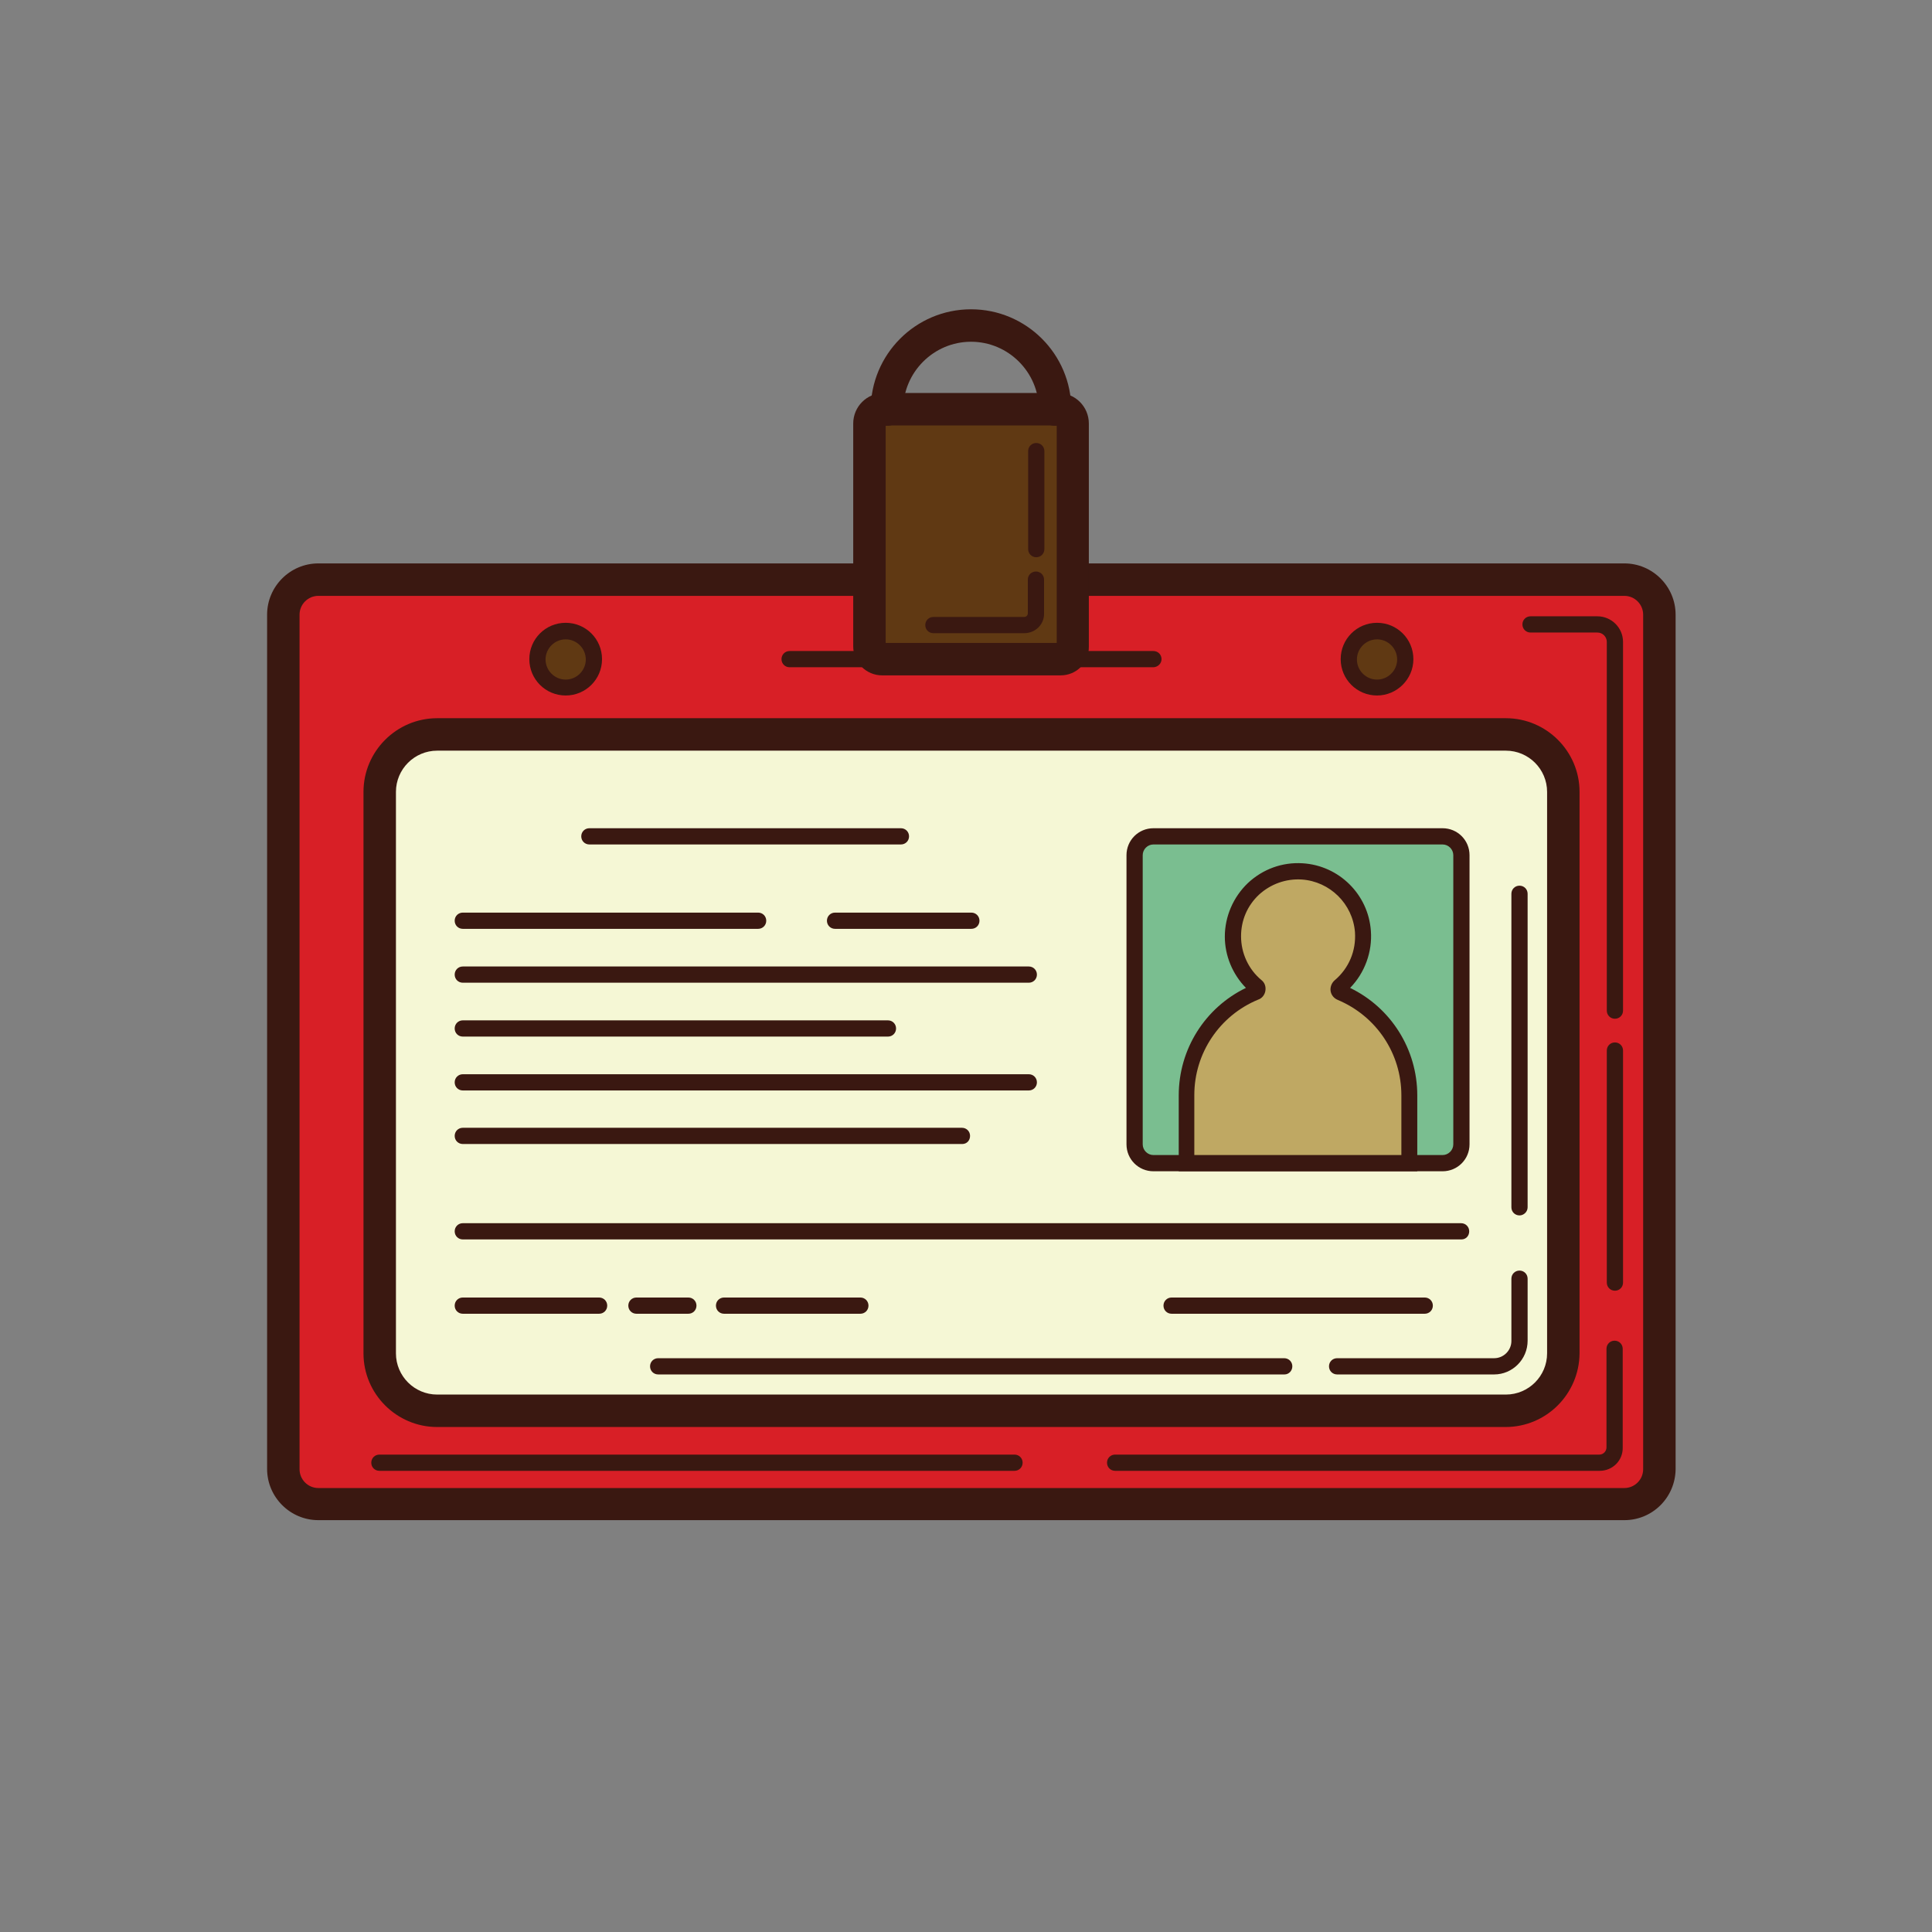 <?xml version="1.0" ?><svg id="Layer_1" style="enable-background:new 0 0 595.3 595.3;" version="1.1" viewBox="0 0 595.3 595.3" xml:space="preserve" xmlns="http://www.w3.org/2000/svg" xmlns:xlink="http://www.w3.org/1999/xlink"><rect x="0" y="0" width="595.3" height="595.3" fill="#808080" stroke="none"/><style type="text/css">
	.st0{fill:#58595B;}
	.st1{fill:#3A1811;}
	.st2{fill:#726658;}
	.st3{fill:#0DB4E7;}
	.st4{fill:#009DD4;}
	.st5{fill:#009444;}
	.st6{fill:#FBB040;}
	.st7{fill:#EFF8F5;}
	.st8{fill:#D81F26;}
	.st9{fill:#BCBEC0;}
	.st10{fill:#735032;}
	.st11{fill:#1C75BC;}
	.st12{fill:#FFD128;}
	.st13{fill:#D1AE23;}
	.st14{fill:#F9ED32;}
	.st15{fill:#939598;}
	.st16{fill:#9B8579;}
	.st17{fill:#F1B279;}
	.st18{fill:#603913;}
	.st19{fill:#754C29;}
	.st20{fill:#8B5E3C;}
	.st21{fill:#C49A6C;}
	.st22{fill:#F7941E;}
	.st23{fill:#00AEEF;}
	.st24{fill:#FAF5AE;}
	.st25{fill:#F5F7D5;}
	.st26{fill:#7ABE90;}
	.st27{fill:#BFA863;}
	.st28{fill:#2B3990;}
	.st29{fill:#EF3824;}
	.st30{fill:#BE1E2D;}
	.st31{fill:#A67A44;}
	.st32{fill:#00A388;}
	.st33{fill:#ABE0F1;}
	.st34{fill:#594A42;}
</style><g><g><path class="st8" d="M500.5,463.4H98.1c-5.9,0-10.8-4.8-10.8-10.8V189.4c0-5.9,4.8-10.8,10.8-10.8h402.4c5.9,0,10.8,4.8,10.8,10.8    v263.3C511.2,458.6,506.4,463.4,500.5,463.4z"/><path class="st1" d="M500.5,468.4H98.1c-8.7,0-15.8-7.1-15.8-15.8V189.4c0-8.7,7.1-15.8,15.8-15.8h402.4c8.7,0,15.8,7.1,15.8,15.8    v263.3C516.2,461.4,509.2,468.4,500.5,468.4z M98.1,183.6c-3.2,0-5.8,2.6-5.8,5.8v263.3c0,3.2,2.6,5.8,5.8,5.8h402.4    c3.2,0,5.8-2.6,5.8-5.8V189.4c0-3.2-2.6-5.8-5.8-5.8H98.1z"/></g><g><path class="st25" d="M463.9,434.7H134.7c-9.8,0-17.7-7.9-17.7-17.7V244c0-9.8,7.9-17.7,17.7-17.7h329.3c9.8,0,17.7,7.9,17.7,17.7    v173C481.6,426.8,473.7,434.7,463.9,434.7z"/><path class="st1" d="M463.9,439.7H134.7c-12.5,0-22.7-10.2-22.7-22.7V244c0-12.5,10.2-22.7,22.7-22.7h329.3    c12.5,0,22.7,10.2,22.7,22.7v173C486.6,429.5,476.5,439.7,463.9,439.7z M134.7,231.3c-7,0-12.7,5.7-12.7,12.7v173    c0,7,5.7,12.7,12.7,12.7h329.3c7,0,12.7-5.7,12.7-12.7V244c0-7-5.7-12.7-12.7-12.7H134.7z"/></g><g><circle class="st18" cx="174.3" cy="203.1" r="8.7"/><path class="st1" d="M174.3,214.3c-6.2,0-11.2-5-11.2-11.2c0-6.2,5-11.2,11.2-11.2s11.2,5,11.2,11.2    C185.5,209.3,180.5,214.3,174.3,214.3z M174.3,197c-3.4,0-6.2,2.8-6.2,6.2s2.8,6.2,6.2,6.2s6.2-2.8,6.2-6.2S177.7,197,174.3,197z"/></g><g><circle class="st18" cx="424.3" cy="203.1" r="8.7"/><path class="st1" d="M424.3,214.3c-6.2,0-11.2-5-11.2-11.2c0-6.2,5-11.2,11.2-11.2c6.2,0,11.2,5,11.2,11.2    C435.5,209.3,430.4,214.3,424.3,214.3z M424.3,197c-3.4,0-6.2,2.8-6.2,6.2s2.8,6.2,6.2,6.2s6.2-2.8,6.2-6.2S427.7,197,424.3,197z"/></g><g><path class="st26" d="M444.5,358.4h-89.1c-3.2,0-5.8-2.6-5.8-5.8v-89.1c0-3.2,2.6-5.8,5.8-5.8h89.1c3.2,0,5.8,2.6,5.8,5.8v89.1    C450.3,355.8,447.7,358.4,444.5,358.4z"/><path class="st1" d="M444.5,360.9h-89.1c-4.6,0-8.3-3.7-8.3-8.3v-89.1c0-4.6,3.7-8.3,8.3-8.3h89.1c4.6,0,8.3,3.7,8.3,8.3v89.1    C452.8,357.2,449.1,360.9,444.5,360.9z M355.4,260.2c-1.8,0-3.3,1.5-3.3,3.3v89.1c0,1.8,1.5,3.3,3.3,3.3h89.1    c1.8,0,3.3-1.5,3.3-3.3v-89.1c0-1.8-1.5-3.3-3.3-3.3H355.4z"/></g><g><path class="st1" d="M277.6,260.2h-96c-1.4,0-2.5-1.1-2.5-2.5s1.1-2.5,2.5-2.5h96c1.4,0,2.5,1.1,2.5,2.5S279,260.2,277.6,260.2z"/></g><g><path class="st1" d="M355.3,205.6H243.3c-1.4,0-2.5-1.1-2.5-2.5s1.1-2.5,2.5-2.5h112.1c1.4,0,2.5,1.1,2.5,2.5    S356.7,205.6,355.3,205.6z"/></g><g><path class="st1" d="M233.6,286.2h-91c-1.4,0-2.5-1.1-2.5-2.5s1.1-2.5,2.5-2.5h91c1.4,0,2.5,1.1,2.5,2.5S235,286.2,233.6,286.2z"/></g><g><path class="st1" d="M299.3,286.2h-42c-1.4,0-2.5-1.1-2.5-2.5s1.1-2.5,2.5-2.5h42c1.4,0,2.5,1.1,2.5,2.5S300.7,286.2,299.3,286.2z    "/></g><g><path class="st1" d="M184.6,404.8h-42c-1.4,0-2.5-1.1-2.5-2.5s1.1-2.5,2.5-2.5h42c1.4,0,2.5,1.1,2.5,2.5S186,404.8,184.6,404.8z"/></g><g><path class="st1" d="M265.1,404.8h-42c-1.4,0-2.5-1.1-2.5-2.5s1.1-2.5,2.5-2.5h42c1.4,0,2.5,1.1,2.5,2.5S266.5,404.8,265.1,404.8z    "/></g><g><path class="st1" d="M439,404.8h-78c-1.4,0-2.5-1.1-2.5-2.5s1.1-2.5,2.5-2.5h78c1.4,0,2.5,1.1,2.5,2.5S440.4,404.8,439,404.8z"/></g><g><path class="st1" d="M212.1,404.8h-16c-1.4,0-2.5-1.1-2.5-2.5s1.1-2.5,2.5-2.5h16c1.4,0,2.5,1.1,2.5,2.5S213.5,404.8,212.1,404.8z    "/></g><g><path class="st1" d="M317,302.8H142.6c-1.4,0-2.5-1.1-2.5-2.5s1.1-2.5,2.5-2.5H317c1.4,0,2.5,1.1,2.5,2.5S318.4,302.8,317,302.8z"/></g><g><path class="st1" d="M273.6,319.4h-131c-1.4,0-2.5-1.1-2.5-2.5s1.1-2.5,2.5-2.5h131c1.4,0,2.5,1.1,2.5,2.5S275,319.4,273.6,319.4z    "/></g><g><path class="st1" d="M317,336H142.6c-1.4,0-2.5-1.1-2.5-2.5s1.1-2.5,2.5-2.5H317c1.4,0,2.5,1.1,2.5,2.5S318.4,336,317,336z"/></g><g><path class="st1" d="M296.5,352.5H142.6c-1.4,0-2.5-1.1-2.5-2.5s1.1-2.5,2.5-2.5h153.8c1.4,0,2.5,1.1,2.5,2.5    S297.9,352.5,296.5,352.5z"/></g><g><path class="st1" d="M450.3,381.9H142.6c-1.4,0-2.5-1.1-2.5-2.5s1.1-2.5,2.5-2.5h307.6c1.4,0,2.5,1.1,2.5,2.5    S451.7,381.9,450.3,381.9z"/></g><g><path class="st18" d="M326.8,203.1h-55c-2.1,0-3.9-1.7-3.9-3.9v-68.7c0-2.5,2-4.4,4.4-4.4h53.8c2.5,0,4.4,2,4.4,4.4v68.7    C330.6,201.4,328.9,203.1,326.8,203.1z"/><path class="st1" d="M326.8,208.1h-55c-4.9,0-8.9-4-8.9-8.9v-68.7c0-5.2,4.2-9.4,9.4-9.4h53.8c5.2,0,9.4,4.2,9.4,9.4v68.7    C335.6,204.2,331.7,208.1,326.8,208.1z M272.9,198.1h52.7v-67h-52.7V198.1z"/></g><g><path class="st1" d="M325.1,131.2c-2.8,0-5-2.2-5-5c0-11.5-9.4-20.9-20.9-20.9c-11.5,0-20.9,9.4-20.9,20.9c0,2.8-2.2,5-5,5    s-5-2.2-5-5c0-17,13.8-30.9,30.9-30.9c17,0,30.9,13.8,30.9,30.9C330.1,128.9,327.9,131.2,325.1,131.2z"/></g><g><path class="st27" d="M413.1,305.8c-0.7-0.3-0.9-1.3-0.3-1.8c4.8-4,7.7-10.2,7.2-17c-0.8-9.9-8.8-17.8-18.7-18.5    c-11.7-0.7-21.4,8.5-21.4,20c0,6.2,2.8,11.7,7.2,15.4c0.6,0.5,0.5,1.5-0.3,1.8c-12.4,5.1-21.2,17.4-21.2,31.7v20.9h68.6v-20.9    C434.3,323.2,425.5,310.9,413.1,305.8z"/><path class="st1" d="M436.8,360.9h-73.6v-23.4c0-14.2,8.1-27,20.7-33.1c-4.1-4.2-6.5-9.9-6.5-15.8c0-6.2,2.6-12.2,7.1-16.5    c4.6-4.3,10.6-6.5,16.9-6.1c11.2,0.7,20.2,9.6,21,20.8c0.5,6.5-1.9,13-6.4,17.6c12.6,6.1,20.7,18.9,20.7,33.1V360.9z M368.2,355.9    h63.6v-18.4c0-12.9-7.7-24.4-19.6-29.4l0,0c-1.2-0.5-2-1.5-2.2-2.7c-0.2-1.2,0.3-2.5,1.2-3.3c4.4-3.7,6.7-9.1,6.3-14.9    c-0.7-8.7-7.7-15.6-16.4-16.2c-4.9-0.3-9.6,1.4-13.2,4.7c-3.6,3.4-5.5,7.9-5.5,12.8c0,5.2,2.3,10.2,6.3,13.5c1,0.8,1.4,2,1.2,3.3    c-0.2,1.2-1,2.3-2.2,2.7c-11.9,4.9-19.7,16.5-19.7,29.4V355.9z M414,303.4L414,303.4C414,303.4,414,303.4,414,303.4    C414,303.4,414,303.4,414,303.4z"/></g><g><path class="st1" d="M497.6,313.9c-1.4,0-2.5-1.1-2.5-2.5V197.8c0-1.6-1.3-2.9-2.9-2.9h-20.6c-1.4,0-2.5-1.1-2.5-2.5    s1.1-2.5,2.5-2.5h20.6c4.3,0,7.9,3.5,7.9,7.9v113.6C500.1,312.8,499,313.9,497.6,313.9z"/></g><g><path class="st1" d="M497.6,397.7c-1.4,0-2.5-1.1-2.5-2.5v-71.5c0-1.4,1.1-2.5,2.5-2.5s2.5,1.1,2.5,2.5v71.5    C500.1,396.6,499,397.7,497.6,397.7z"/></g><g><path class="st1" d="M492.9,453.2H343.6c-1.4,0-2.5-1.1-2.5-2.5s1.1-2.5,2.5-2.5h149.2c1.2,0,2.2-1,2.2-2.2v-30.4    c0-1.4,1.1-2.5,2.5-2.5s2.5,1.1,2.5,2.5V446C500.1,450,496.9,453.2,492.9,453.2z"/></g><g><path class="st1" d="M312.6,453.2H116.9c-1.4,0-2.5-1.1-2.5-2.5s1.1-2.5,2.5-2.5h195.7c1.4,0,2.5,1.1,2.5,2.5    S314,453.2,312.6,453.2z"/></g><g><path class="st1" d="M468.2,374.5c-1.4,0-2.5-1.1-2.5-2.5v-96.6c0-1.4,1.1-2.5,2.5-2.5s2.5,1.1,2.5,2.5V372    C470.7,373.4,469.5,374.5,468.2,374.5z"/></g><g><path class="st1" d="M460.4,423.5H412c-1.4,0-2.5-1.1-2.5-2.5s1.1-2.5,2.5-2.5h48.4c2.9,0,5.3-2.4,5.3-5.3V394    c0-1.4,1.1-2.5,2.5-2.5s2.5,1.1,2.5,2.5v19.1C470.7,418.9,466,423.5,460.4,423.5z"/></g><g><path class="st1" d="M315.6,195.1h-28c-1.4,0-2.5-1.1-2.5-2.5s1.1-2.5,2.5-2.5h28c0.6,0,1.1-0.5,1.1-1.1v-10.4    c0-1.4,1.1-2.5,2.5-2.5s2.5,1.1,2.5,2.5V189C321.8,192.4,319,195.1,315.6,195.1z"/></g><g><path class="st1" d="M395.8,423.5H202.8c-1.4,0-2.5-1.1-2.5-2.5s1.1-2.5,2.5-2.5h192.9c1.4,0,2.5,1.1,2.5,2.5    S397.1,423.5,395.8,423.5z"/></g><g><path class="st1" d="M319.3,171.7c-1.4,0-2.5-1.1-2.5-2.5V139c0-1.4,1.1-2.5,2.5-2.5s2.5,1.1,2.5,2.5v30.2    C321.8,170.6,320.7,171.7,319.3,171.7z"/></g></g></svg>